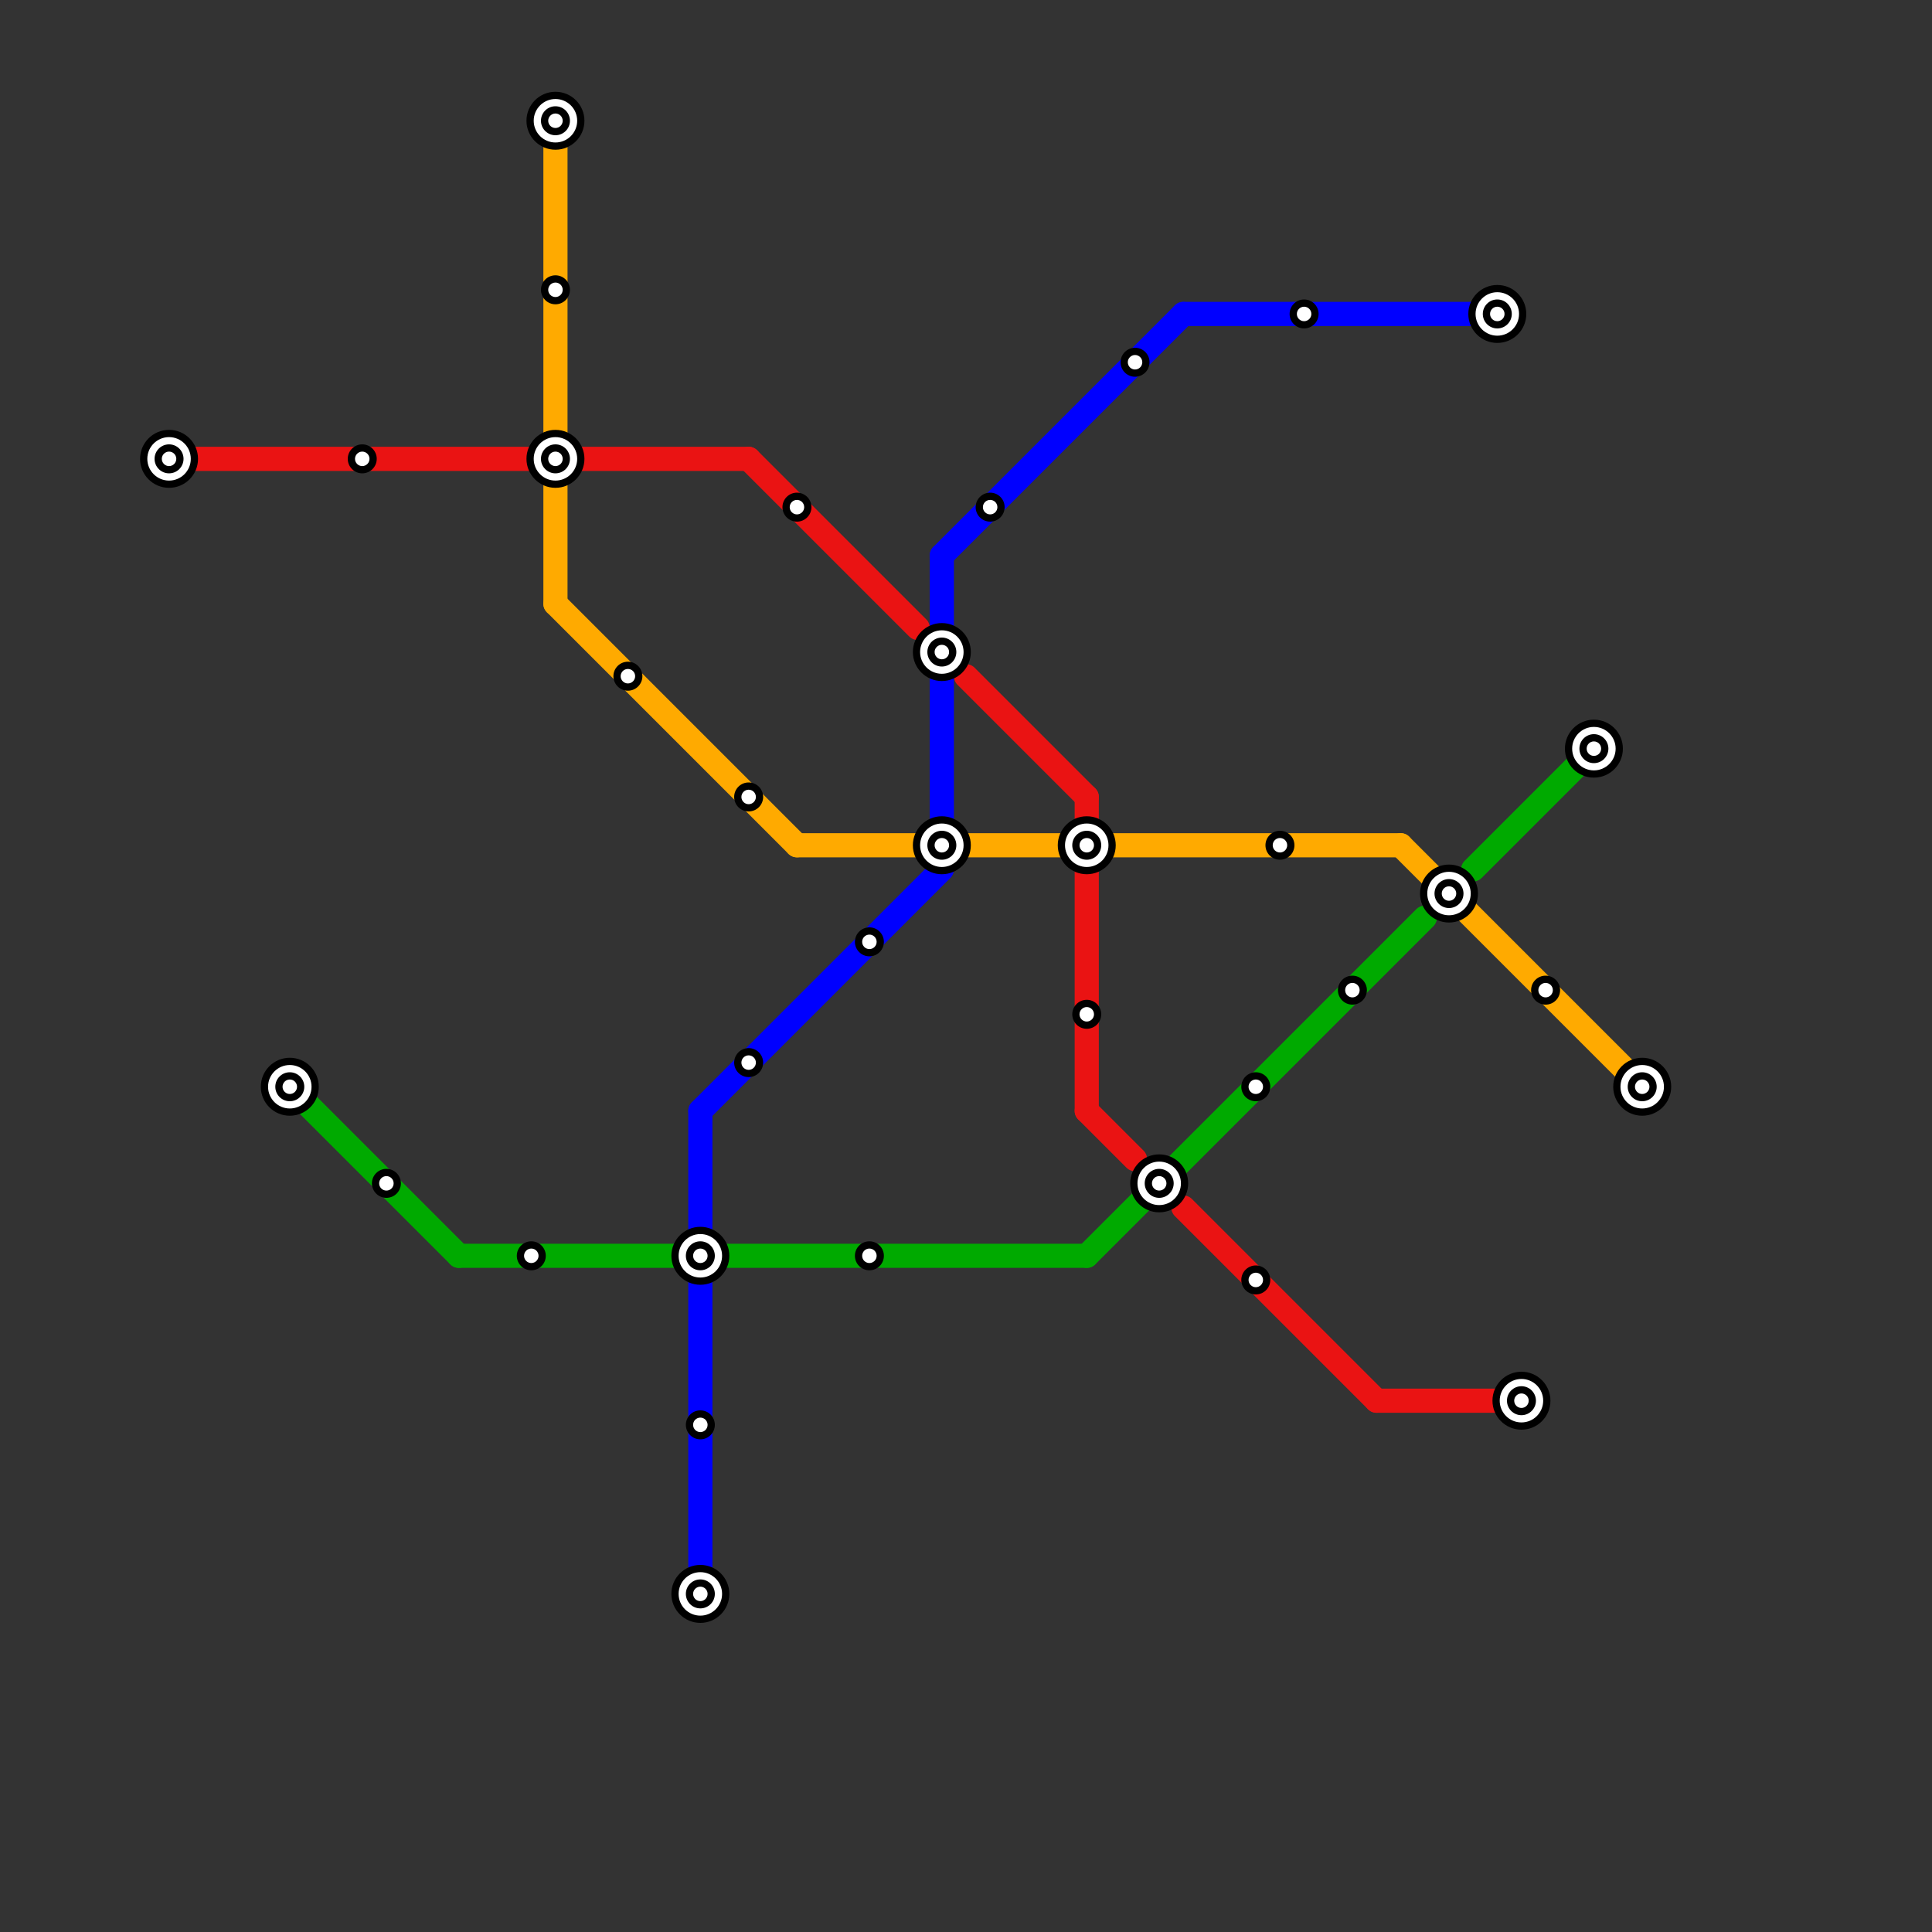 
<svg version="1.1" xmlns="http://www.w3.org/2000/svg" viewBox="0 0 80 80">
<rect x="0" y="0" width="80" height="80" fill="#333333" stroke="none"/>
<style>text { font: 1px Helvetica; font-weight: 600; white-space: pre; dominant-baseline: central; } line { stroke-width: 1; fill: none; stroke-linecap: round; stroke-linejoin: round; } .c0 { stroke: #ea1313 } .c1 { stroke: #00aa00 } .c2 { stroke: #ffaa00 } .c3 { stroke: #0000ff }</style><defs><g id="wm-xf"><circle r="1.2" fill="#000"/><circle r="0.9" fill="#fff"/><circle r="0.6" fill="#000"/><circle r="0.3" fill="#fff"/></g><g id="wm"><circle r="0.6" fill="#000"/><circle r="0.3" fill="#fff"/></g></defs><line class="c0" x1="45" y1="36" x2="45" y2="46"/><line class="c0" x1="45" y1="46" x2="47" y2="48"/><line class="c0" x1="45" y1="33" x2="45" y2="34"/><line class="c0" x1="57" y1="58" x2="63" y2="58"/><line class="c0" x1="40" y1="28" x2="45" y2="33"/><line class="c0" x1="49" y1="50" x2="57" y2="58"/><line class="c0" x1="24" y1="19" x2="31" y2="19"/><line class="c0" x1="7" y1="19" x2="22" y2="19"/><line class="c0" x1="31" y1="19" x2="38" y2="26"/><line class="c1" x1="19" y1="52" x2="45" y2="52"/><line class="c1" x1="12" y1="45" x2="19" y2="52"/><line class="c1" x1="45" y1="52" x2="59" y2="38"/><line class="c1" x1="61" y1="36" x2="66" y2="31"/><line class="c2" x1="58" y1="35" x2="68" y2="45"/><line class="c2" x1="23" y1="5" x2="23" y2="25"/><line class="c2" x1="23" y1="25" x2="33" y2="35"/><line class="c2" x1="33" y1="35" x2="58" y2="35"/><line class="c3" x1="39" y1="23" x2="39" y2="34"/><line class="c3" x1="49" y1="13" x2="62" y2="13"/><line class="c3" x1="29" y1="46" x2="29" y2="51"/><line class="c3" x1="39" y1="23" x2="49" y2="13"/><line class="c3" x1="29" y1="53" x2="29" y2="66"/><line class="c3" x1="29" y1="46" x2="39" y2="36"/>

<use x="12" y="45" href="#wm-xf"/><use x="15" y="19" href="#wm"/><use x="16" y="49" href="#wm"/><use x="22" y="52" href="#wm"/><use x="23" y="12" href="#wm"/><use x="23" y="19" href="#wm-xf"/><use x="23" y="5" href="#wm-xf"/><use x="26" y="28" href="#wm"/><use x="29" y="52" href="#wm-xf"/><use x="29" y="59" href="#wm"/><use x="29" y="66" href="#wm-xf"/><use x="31" y="33" href="#wm"/><use x="31" y="44" href="#wm"/><use x="33" y="21" href="#wm"/><use x="36" y="39" href="#wm"/><use x="36" y="52" href="#wm"/><use x="39" y="27" href="#wm-xf"/><use x="39" y="35" href="#wm-xf"/><use x="41" y="21" href="#wm"/><use x="45" y="35" href="#wm-xf"/><use x="45" y="42" href="#wm"/><use x="47" y="15" href="#wm"/><use x="48" y="49" href="#wm-xf"/><use x="52" y="45" href="#wm"/><use x="52" y="53" href="#wm"/><use x="53" y="35" href="#wm"/><use x="54" y="13" href="#wm"/><use x="56" y="41" href="#wm"/><use x="60" y="37" href="#wm-xf"/><use x="62" y="13" href="#wm-xf"/><use x="63" y="58" href="#wm-xf"/><use x="64" y="41" href="#wm"/><use x="66" y="31" href="#wm-xf"/><use x="68" y="45" href="#wm-xf"/><use x="7" y="19" href="#wm-xf"/>
</svg>

